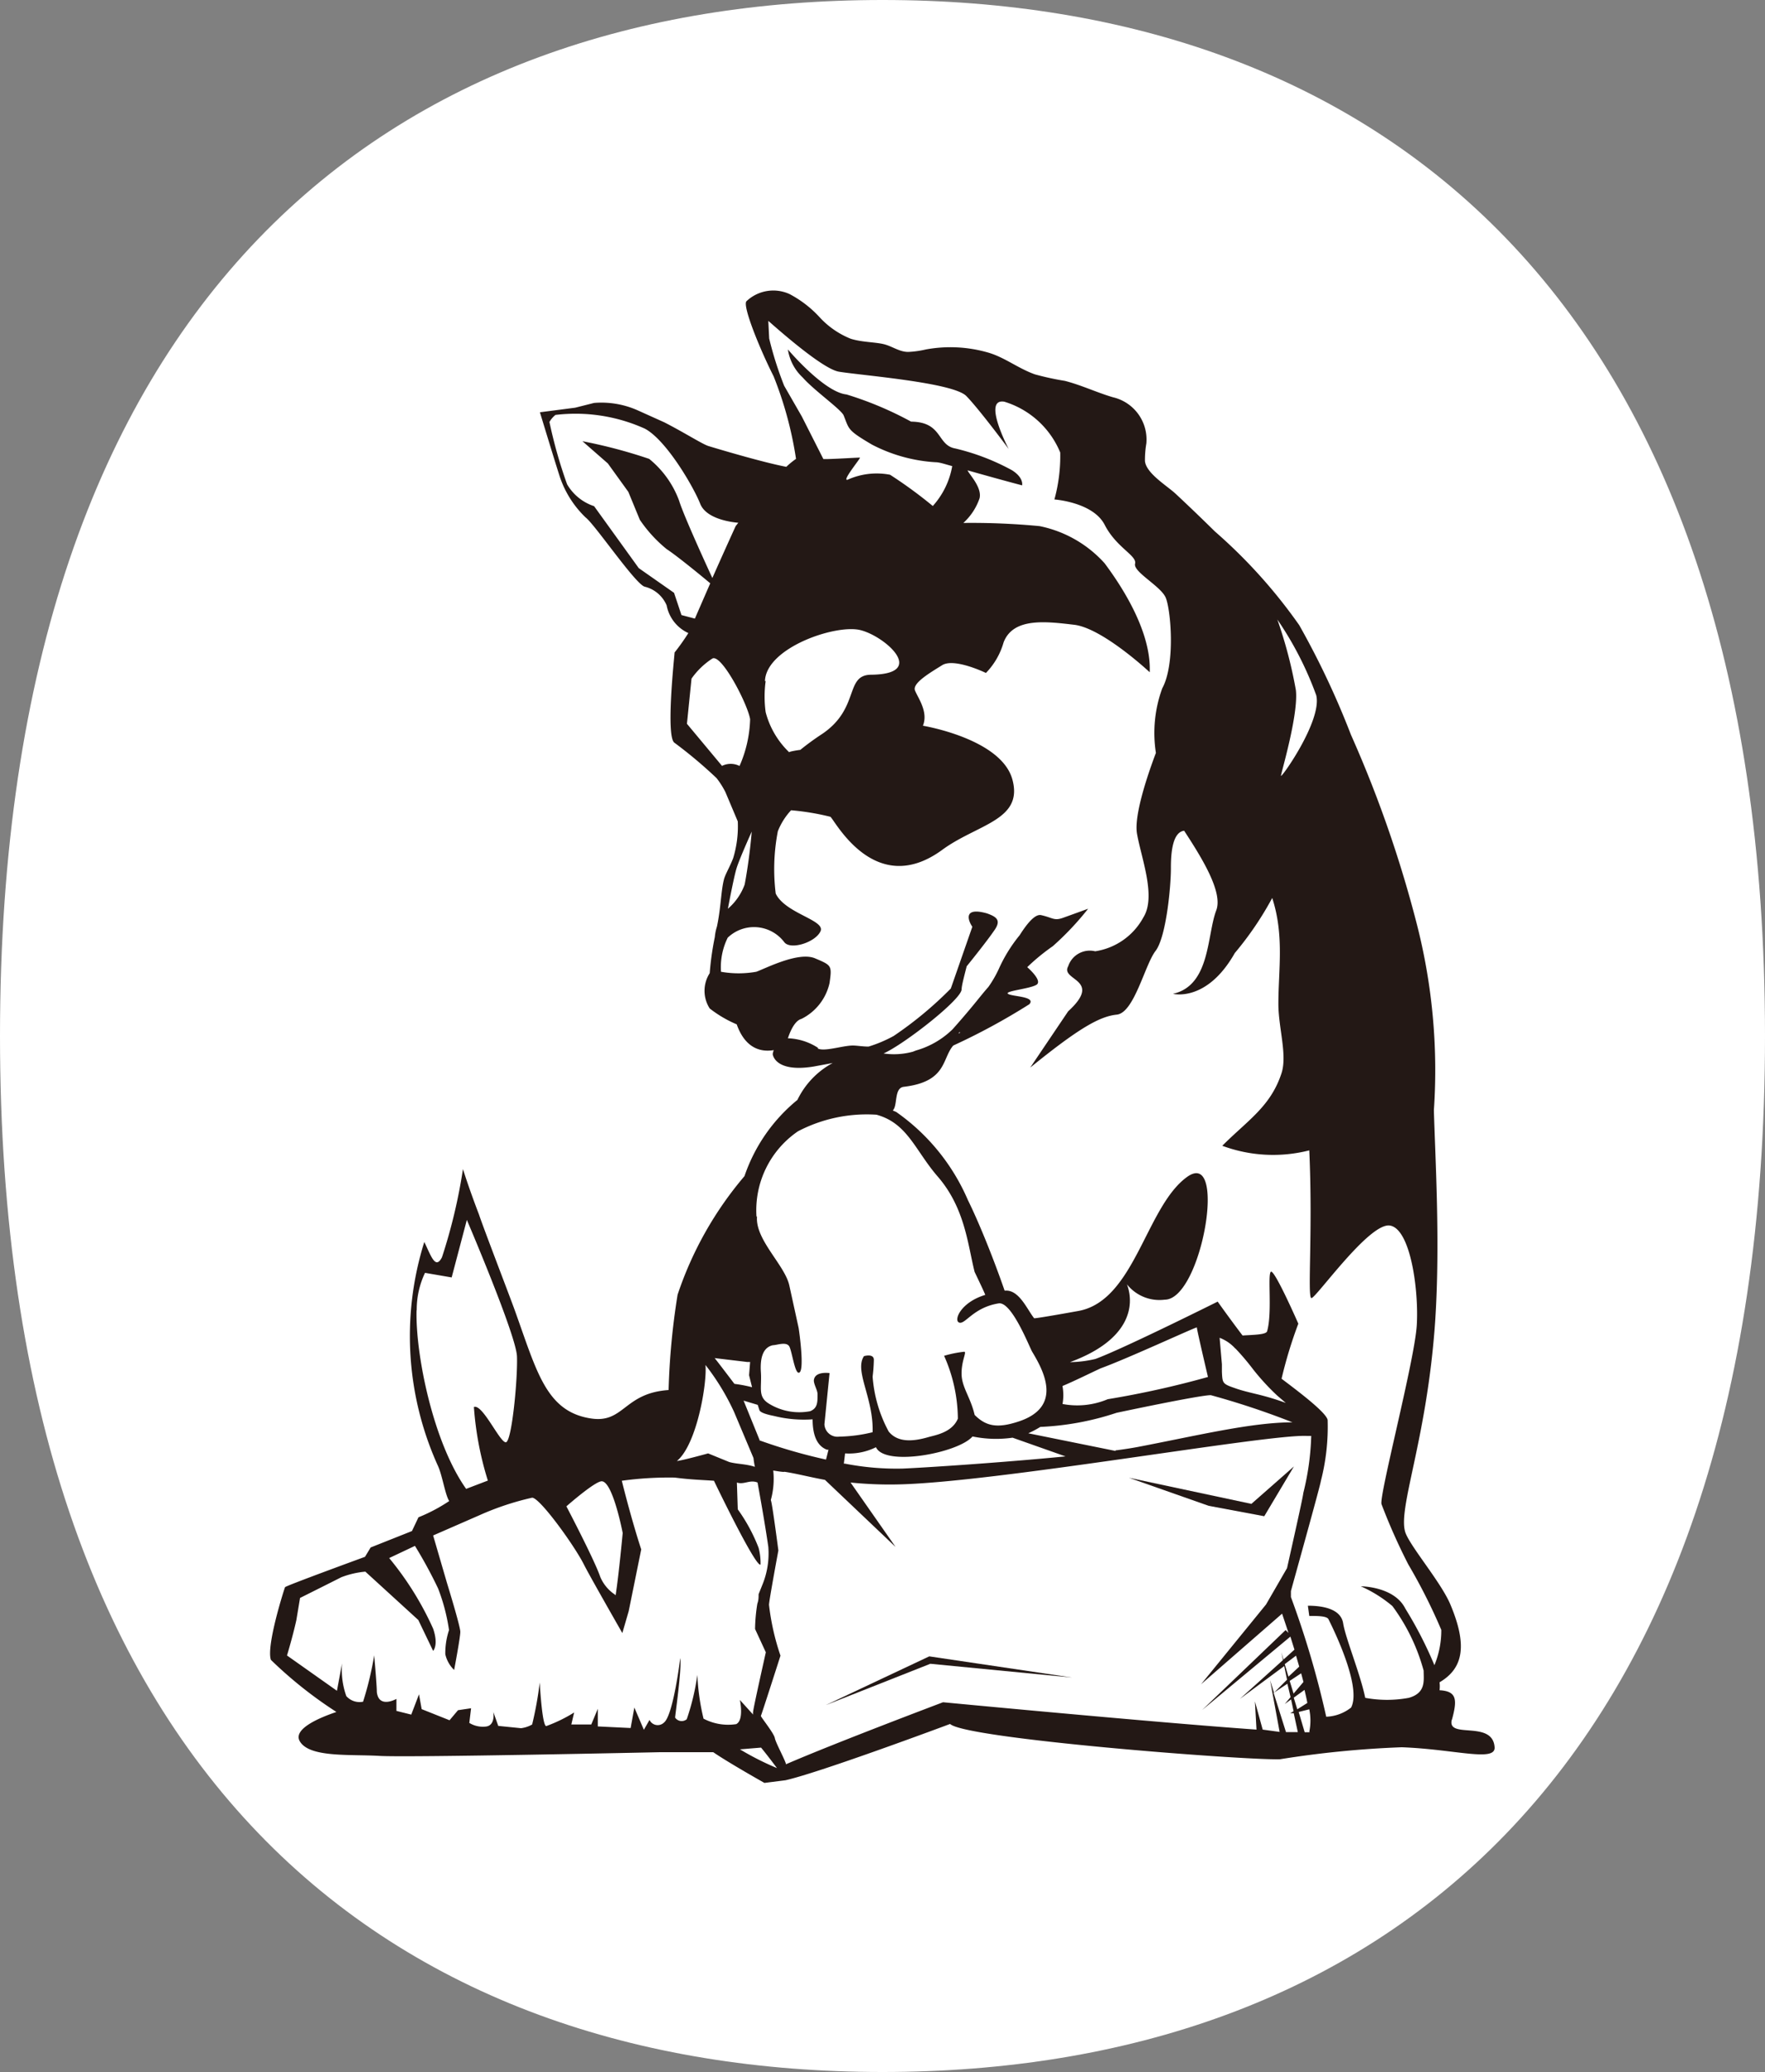 <svg xmlns="http://www.w3.org/2000/svg" width="100" height="117.4" viewBox="0 0 100 117.4"><rect x="0" y="0" width="100" height="117.4" fill="#808080" stroke="none"/><defs><style>.cls-1{fill:#fff;}.cls-2{fill:#231815;}</style></defs><title>footer-logo</title><g id="レイヤー_2" data-name="レイヤー 2"><g id="data"><path class="cls-1" d="M100,58.7c0,42.2-22.39,58.7-50,58.7S0,100.91,0,58.7,22.39,0,50,0,100,16.5,100,58.7Z"/><polygon class="cls-2" points="46.79 96.61 52.71 94.27 60.74 95.05 52.65 93.85 46.79 96.61"/><polygon class="cls-2" points="71.63 85.91 73.31 83.09 70.9 85.21 63.96 83.73 68.48 85.32 71.63 85.91"/><path class="cls-2" d="M82.26,97.45c.3-1.11.31-1.63-.7-1.68a1.68,1.68,0,0,0,0-.45c1.38-.81,1.57-2.14.61-4.42-.53-1.24-2.15-3.13-2.52-4-.54-1.29,1.19-5.2,1.66-12,.3-4.48,0-9.36-.07-12a33.36,33.36,0,0,0-1-10.67,67.83,67.83,0,0,0-3.7-10.6,47,47,0,0,0-2.93-6.21,29.56,29.56,0,0,0-4.78-5.31c-.73-.72-1.48-1.44-2.23-2.14-.5-.46-1.67-1.16-1.73-1.85a5.57,5.57,0,0,1,.08-1,2.46,2.46,0,0,0-1.89-2.61c-.92-.27-1.79-.69-2.73-.93a15.81,15.81,0,0,1-1.7-.37c-1-.36-1.75-1-2.74-1.26a7.69,7.69,0,0,0-3.43-.15,5.49,5.49,0,0,1-1,.14c-.51,0-.9-.32-1.39-.44s-1.27-.11-1.88-.31A4.84,4.84,0,0,1,46.46,18a6.28,6.28,0,0,0-1.73-1.34,2.21,2.21,0,0,0-2.44.41c-.23.27.76,2.71,1.54,4.25A21,21,0,0,1,45.1,26a4.53,4.53,0,0,0-.55.45c-1.28-.24-3.83-1-4.42-1.18-.36-.12-1.34-.75-2.49-1.34l-1.51-.68a5.06,5.06,0,0,0-2.47-.42l-1.07.27-2,.26s.86,2.83,1.12,3.63a5.71,5.71,0,0,0,1.47,2.33c.52.39,2.8,3.75,3.34,3.92a1.82,1.82,0,0,1,1.25,1.06A2.17,2.17,0,0,0,39,35.87a12.43,12.43,0,0,1-.78,1.1c0,.14-.52,4.81,0,5.12a25.72,25.72,0,0,1,2.38,2,4.81,4.81,0,0,1,.5.79l.7,1.66a6.13,6.13,0,0,1-.26,2.08c-.16.43-.42.87-.51,1.16-.18.64-.18,1.64-.41,2.72a2.7,2.7,0,0,0-.12.59,16.59,16.59,0,0,0-.29,2.05,1.85,1.85,0,0,0,0,2,6.76,6.76,0,0,0,1.53.9c.51,1.44,1.45,1.57,2.1,1.46a.87.87,0,0,0-.06.23s.1,1.06,2.32.7l1.08-.2a4.68,4.68,0,0,0-2,2.09,9.54,9.54,0,0,0-3,4.32,20.24,20.24,0,0,0-3.79,6.72,40.93,40.93,0,0,0-.51,5.4c-2.54.17-2.52,1.9-4.4,1.61-2.56-.39-3.07-2.69-4.34-6.2-.26-.72-1.8-4.73-2-5.35-.58-1.51-.91-2.58-.91-2.58a30.84,30.84,0,0,1-1.19,5c-.37.71-.61-.06-1-.87a17.81,17.81,0,0,0,.77,12.68c.25.54.41,1.64.64,2a9.41,9.41,0,0,1-1.74.92l-.37.78L21,87.68l-.32.53s-4.49,1.64-4.53,1.72-1.08,3.33-.8,4.12A23.79,23.79,0,0,0,19.06,97c-.83.28-2.48.93-2.08,1.65.53.95,2.84.74,4.52.84s15.89-.21,15.89-.21h2.21l.81,0c.89.61,2.9,1.74,2.9,1.74l1.19-.15c2-.45,9.33-3.19,9.33-3.19h0c.87.84,16.62,2.06,18.69,2A56.62,56.62,0,0,1,79.42,99c3,.11,5.32.85,5.26,0-.11-1.58-2.74-.42-2.42-1.58m-7.68-58c.32,1.47-2.1,4.84-2,4.52,0-.14,1-3.47.84-4.84a25.45,25.45,0,0,0-1.05-4,19.11,19.11,0,0,1,2.21,4.31m-31.24-.82c.07-1.89,4-3.23,5.4-2.89s3.83,2.49.63,2.53c-1.53,0-.63,1.89-2.78,3.35a15,15,0,0,0-1.25.91c-.05,0-.58.08-.63.13a4.84,4.84,0,0,1-1.33-2.27,6.56,6.56,0,0,1,0-1.76m-4.77-3.74-.42-1.26-2-1.4-2.53-3.51a2.78,2.78,0,0,1-1.53-1.24,26.76,26.76,0,0,1-1-3.53,1.38,1.38,0,0,1,.34-.4,9.54,9.54,0,0,1,5.07.78c1.23.66,2.77,3.33,3.13,4.25s1.94,1.06,2.16,1.08l-.15.19s-.64,1.4-1.32,2.94c-.51-1.1-1.66-3.64-1.88-4.37A5.48,5.48,0,0,0,36.78,26,28.66,28.66,0,0,0,33,25l1.44,1.26,1.16,1.61.65,1.58a7.69,7.69,0,0,0,1.53,1.67c.5.32,1.83,1.4,2.46,1.93l-.87,2Zm2.31,8.56-2-2.4.26-2.56a4.29,4.29,0,0,1,1.17-1.13c.5-.33,2,2.54,2.15,3.43a7.05,7.05,0,0,1-.6,2.65,1.11,1.11,0,0,0-1,0m.83,5.8c.16-.53.86-2.08.86-2.08-.11,1.39-.34,2.7-.4,3a3.29,3.29,0,0,1-.95,1.37s.33-1.77.49-2.29m4.63,10.18a3.33,3.33,0,0,0-1.72-.55c.13-.4.39-1,.77-1.1A3,3,0,0,0,47,55.7c.14-1,.12-1-.82-1.4s-2.8.57-3.33.76a5.67,5.67,0,0,1-2,0,3.78,3.78,0,0,1,.38-1.93,2.15,2.15,0,0,1,3.21.26c.36.45,1.77,0,2.05-.63s-2-1-2.54-2.13a11.31,11.31,0,0,1,.12-3.53,3.77,3.77,0,0,1,.75-1.19,14,14,0,0,1,2.23.37c.27.23,2.53,4.63,6.31,1.89,2-1.48,4.63-1.68,4-4s-5.07-3.05-5.07-3.05c.32-.79-.29-1.59-.45-2s.85-1,1.54-1.43,2.48.44,2.48.44a4.09,4.09,0,0,0,1-1.73c.54-1.42,2.39-1.19,4-1s4.28,2.69,4.28,2.69c.1-2.4-1.73-5.07-2.56-6.18a6.76,6.76,0,0,0-3.68-2.1,40.74,40.74,0,0,0-4.32-.18,3.35,3.35,0,0,0,.92-1.4c.15-.63-.63-1.4-.68-1.58.85.24,2.17.61,3.09.85,0,0,.11-.43-.58-.86a12.83,12.83,0,0,0-3.21-1.23c-1.05-.19-.7-1.5-2.5-1.52a19.54,19.54,0,0,0-3.66-1.54c-1.28-.13-3.32-2.55-3.32-2.55a2.73,2.73,0,0,0,.84,1.59c.65.74,2.18,1.81,2.32,2.15.32.79.19.82,1.6,1.65a8.93,8.93,0,0,0,3.6,1c.24,0,.57.12.95.22a4.54,4.54,0,0,1-1.1,2.26,25.74,25.74,0,0,0-2.42-1.77,4,4,0,0,0-2.38.27c-.44.18.74-1.23.67-1.24s-1.1.06-1.81.08l-.26,0L45.43,23.6l-1-1.74a19.82,19.82,0,0,1-.85-2.68l-.05-1c1.3,1.15,3.22,2.75,4,2.88,1.27.21,6.47.61,7.22,1.38s2.4,3,2.4,3-1.52-2.89-.25-2.68a5,5,0,0,1,3.17,2.88,9.31,9.31,0,0,1-.33,2.66s2.19.15,2.85,1.44,1.84,1.74,1.72,2.2,1.44,1.26,1.73,1.91.57,3.76-.19,5.15a7.37,7.37,0,0,0-.36,3.66c-.41,1.08-1.26,3.52-1.07,4.58.24,1.38,1.1,3.56.36,4.74a3.74,3.74,0,0,1-2.73,1.92,1.29,1.29,0,0,0-1.53.85c-.46.82,2,.72,0,2.55l-2.15,3.19c2.7-2.19,3.91-2.9,4.9-3s1.59-2.82,2.2-3.61.88-3.73.87-4.73c0-.82.09-2,.75-2.08,1,1.53,2.21,3.48,1.82,4.51-.54,1.42-.33,4.25-2.45,4.73,0,0,1.91.5,3.5-2.31a18.35,18.35,0,0,0,2.12-3.12c.69,2.12.35,4.06.35,6,0,1.37.52,2.91.17,3.95-.62,1.87-1.9,2.64-3.35,4.09a8.28,8.28,0,0,0,4.93.26c.21,4.63-.12,8.34.12,8.37s3.28-4.3,4.45-4.11,1.64,3.67,1.52,5.65-2.12,9.57-2,10.13a33.52,33.52,0,0,0,1.52,3.42,32.06,32.06,0,0,1,1.87,3.71,5.16,5.16,0,0,1-.39,2,22.65,22.65,0,0,0-1.65-3.21c-.63-1.26-2.52-1.26-2.52-1.26A7.42,7.42,0,0,1,78.89,91a11,11,0,0,1,1.77,3.66c0,.56.14,1.26-.84,1.54a6.75,6.75,0,0,1-2.47,0c-.27-1.33-1.12-3.39-1.25-4.22s-1.17-1-2-1v0l.08.58c.48,0,1,0,1.09.19.28.56,1.89,3.83,1.28,5a2.4,2.4,0,0,1-1.41.52,52.1,52.1,0,0,0-2-6.78l0-.34c.31-1.13,1.67-6,1.7-6.25a12.29,12.29,0,0,0,.38-3.45c-.1-.44-1.67-1.62-2.61-2.33A24.92,24.92,0,0,1,73.56,75S72.19,71.87,72,72.06s.09,2.34-.21,3.37c-.06.2-.8.2-1.39.24-.76-1-1.41-1.92-1.41-1.92S63.62,76.43,62.06,77a6.61,6.61,0,0,1-1.44.18C64,75.94,64.31,74,63.85,72.77a2.35,2.35,0,0,0,2.14.87c2.1,0,3.58-8.63,1.26-6.95s-2.95,6.95-6.1,7.58c0,0-2.53.46-2.56.42-.4-.5-.86-1.65-1.67-1.56C56.18,71,55.37,69.07,54.84,68a11.76,11.76,0,0,0-4.07-5l-.19-.08c.29-.26.06-1.27.62-1.34,2.46-.29,2.16-1.6,2.81-2.34a36.74,36.74,0,0,0,4.31-2.34c.4-.45-1-.43-1.21-.59s1.23-.28,1.61-.51-.52-1-.52-1a11.7,11.7,0,0,1,1.45-1.19,16.42,16.42,0,0,0,2-2.12L60.24,52c-.53.19-.58,0-1.26-.15-.36-.07-.83.54-1.21,1.14a8.51,8.51,0,0,0-1.14,1.82A6.41,6.41,0,0,1,56,55.92c-.25.28-.51.61-.78.94-.41.5-.84,1-1.25,1.46a4.85,4.85,0,0,1-2.07,1.2l-.18.07a4.07,4.07,0,0,1-1.66.1c1.16-.52,4.34-3,4.42-3.61,0-.22.14-.74.29-1.33.43-.53,1.22-1.53,1.54-2,.44-.6.17-.8-.4-1-1.44-.4-1,.51-.82.76l-1.22,3.5a21.14,21.14,0,0,1-3.24,2.69,7.51,7.51,0,0,1-1.42.6c-.32,0-.66-.06-.89-.06-.58,0-1.64.37-2,.16M74.22,98.15h-.3L73.58,97l.6-.15a3.18,3.18,0,0,1,0,1.28m-.68-1.28-.2-.66.61-.44c.06.26.12.51.16.74Zm.07-2.38,0,0L73,95l-.21-.71.64-.48.18.62m.11.38.13.49-.56.66-.22-.72Zm-.6,1.35-.33.39.36-.26.14.67-.19.11.2,0,.23,1.07-.67,0-.7-2.22.78-.52Zm-33-13.81s-1.44.4-1.77.43c1.13-.92,1.72-4.41,1.62-5.44l0,0A13.36,13.36,0,0,1,41.59,80l1.1,2.61a4.83,4.83,0,0,0,.08.5c-.53-.17-1-.15-1.45-.27Zm-5.28,8a2.26,2.26,0,0,1-.83-1c-.32-.95-1.92-4-1.92-4s1.61-1.42,2-1.42c.63,0,1.19,2.93,1.19,2.93s-.21,2.28-.4,3.53M42.61,78.6a8.07,8.07,0,0,0-1-.19s-1-1.32-1.12-1.46h0l1.84.22.17,0-.06.75Zm.43,3-.91-2.24.8.24.1.31c.09.18.69.29.83.32a7,7,0,0,0,2.18.19c0,.8.2,1.49.81,1.72l.09,0-.14.56A30.62,30.62,0,0,1,43,81.6m4.81,1.33.07-.58A3.43,3.43,0,0,0,49.63,82c.51,1.12,4.68.32,5.47-.61a6.59,6.59,0,0,0,2.27.07l3,1.06c-3.59.35-8,.64-9.24.69a15.22,15.22,0,0,1-3.26-.28m15.33-.72-4.94-1a5.51,5.51,0,0,0,.68-.36,15.79,15.79,0,0,0,4.32-.8s4.69-1,5.34-1a45.28,45.28,0,0,1,4.63,1.54c-2.33,0-5.34.74-8.79,1.4-.33.06-.76.13-1.24.19m-3-3.65c.63-.26,1.66-.77,2.16-1,1.54-.56,5.27-2.29,5.45-2.32,0,.14.63,2.81.63,2.81a53,53,0,0,1-5.68,1.26,4.44,4.44,0,0,1-2.56.27v0a2.86,2.86,0,0,0,0-1M70,76.41a13.88,13.88,0,0,1,1,1.18,13.33,13.33,0,0,0,1.37,1.49l.48.41A14.46,14.46,0,0,0,71.23,79c-.45-.11-.88-.21-1.24-.34-.73-.25-.73-.28-.76-.94,0-.12,0-.26,0-.42L69.1,75.8a2.29,2.29,0,0,1,.89.61M54.3,58.55l.08-.09,0,.07ZM42.86,68.93a5.42,5.42,0,0,1,2.35-4.83,8.41,8.41,0,0,1,4.45-.94c1.75.48,2.18,2,3.44,3.47,1.58,1.8,1.73,3.91,2.12,5.44,0,0,.62,1.29.6,1.3-1.4.42-1.81,1.46-1.47,1.57s.8-.86,2.23-1.09c.74-.12,1.74,2.47,1.9,2.74.63,1.05,1.77,3.11-.76,3.95-1.21.4-1.85.28-2.5-.37-.23-1-.73-1.56-.74-2.32s.31-1.26.15-1.26a6.43,6.43,0,0,0-1.14.23,8.89,8.89,0,0,1,.78,3.56c-.33.8-1.31.94-1.68,1.05-.9.26-1.74.3-2.24-.32A7.72,7.72,0,0,1,49.44,78a9.2,9.2,0,0,0,.07-.95c0-.38-.56-.21-.56-.21-.56.84.55,2.37.49,4.31a8.54,8.54,0,0,1-1.89.25.74.74,0,0,1-.84-.7L47,77.8s-.85-.13-.89.42c0,.23.22.57.21.79,0,.45,0,.78-.42.95a3.28,3.28,0,0,1-2.32-.42c-.67-.4-.41-.9-.47-1.79s.16-1.42.68-1.53c.22,0,.79-.23.94.09s.3,1.47.52,1.47c.38,0,0-2.53,0-2.53l-.53-2.42c-.26-1.16-1.94-2.59-1.83-3.9M23.61,74.22a4.85,4.85,0,0,1,.47-2.1l1.51.26.86-3.26s2.79,6.52,2.84,7.73-.29,4.85-.63,4.87-1.32-2.19-1.81-2a18.25,18.25,0,0,0,.79,4.17l-1.23.47c-1.89-2.67-2.87-7.65-2.81-10.1m15.3,23.16a.45.45,0,0,1-.65-.1c0-.11.39-2.84.29-3.37,0,0-.39,3.23-.92,3.65a.51.51,0,0,1-.82-.15l-.32.56-.54-1.26-.21,1.16-1.86-.09,0-1-.37.89H32.37l.16-.68a8.34,8.34,0,0,1-1.58.77c-.24,0-.37-2.47-.37-2.47a20.68,20.68,0,0,1-.43,2.38,1.68,1.68,0,0,1-.63.21l-1.29-.13L27.95,97s.14.79-.45.83a1.46,1.46,0,0,1-.91-.21l.1-.83-.74.11-.48.57-1.58-.63L23.74,96l-.44,1.15-.84-.21v-.68s-1,.57-1.11-.39c0-.4-.15-2.08-.15-2.08a18.29,18.29,0,0,1-.63,2.63,1,1,0,0,1-.95-.32,4.45,4.45,0,0,1-.24-1.85l-.29,1.55-2.83-2s.32-1.05.53-2L17,90.54s2-1,2.33-1.17a5,5,0,0,1,1.37-.32l3,2.74.84,1.75s.32-.32,0-1.26a17.55,17.55,0,0,0-2.49-4l1.46-.69A25.68,25.68,0,0,1,24.82,90a10.79,10.79,0,0,1,.62,2.36,4.17,4.17,0,0,0-.21,1.37,1.78,1.78,0,0,0,.5.89s.35-1.84.35-2.16-.75-2.75-.75-2.75L24.54,87l2.61-1.14a15.75,15.75,0,0,1,3-1c.44,0,2.42,2.75,2.94,3.8.31.62,2.17,3.87,2.17,3.87l.36-1.24.71-3.5s-.51-1.52-1.1-3.89a19.64,19.64,0,0,1,3-.18c.92.12,1.52.13,2.22.18,0,0,2.36,4.92,2.64,4.75a3.34,3.34,0,0,0-.11-.95,9.73,9.73,0,0,0-1.18-2.18L41.75,84c.4.14.73-.18,1.17,0,.17.94.41,2.27.61,3.64a4.69,4.69,0,0,1-.35,2.19l-.2.5c0,.17,0,.34-.07.53a9.6,9.6,0,0,0-.13,1.44l.61,1.32s-.71,3.16-.72,3.36a.44.44,0,0,0,0,.17l-.75-.83s.25,1.14-.21,1.37a3,3,0,0,1-1.85-.31,12.9,12.9,0,0,1-.35-2.48,13.31,13.31,0,0,1-.6,2.51m3,1.71,1.21-.1c.38.46.9,1.16.9,1.16a16.06,16.06,0,0,1-2.11-1.07m2.63.89c0-.18-.59-1.24-.64-1.52s-.82-1.22-.79-1.26,1.11-3.41,1.11-3.41a13.73,13.73,0,0,1-.65-2.88c0-.23.53-3.08.53-3.08S43.73,85,43.67,85a4.48,4.48,0,0,0,.14-1.68s.63.11.63.07c.67.1,1.38.29,2.3.46l4,3.8L48.19,84a21.68,21.68,0,0,0,2.57.11c5.46-.08,21-2.86,23.28-2.75h.25a14.94,14.94,0,0,1-.45,3.24c0,.14-.52,2.46-.92,4.25l-1.19,2.06-3.68,4.52,4.59-4c.09.28.22.65.36,1.09l-.16-.16-4.73,4.53,5-4.16.23.74-.62.56-.12-.41.09.44-2.44,2.2,2.51-1.86.16.77-.74.74-.22-.71.54,2.93L71.54,98l-.44-1.6L71.19,98c-5.8-.41-17.76-1.55-17.76-1.55s-6.15,2.32-8.89,3.51"/></g></g></svg>